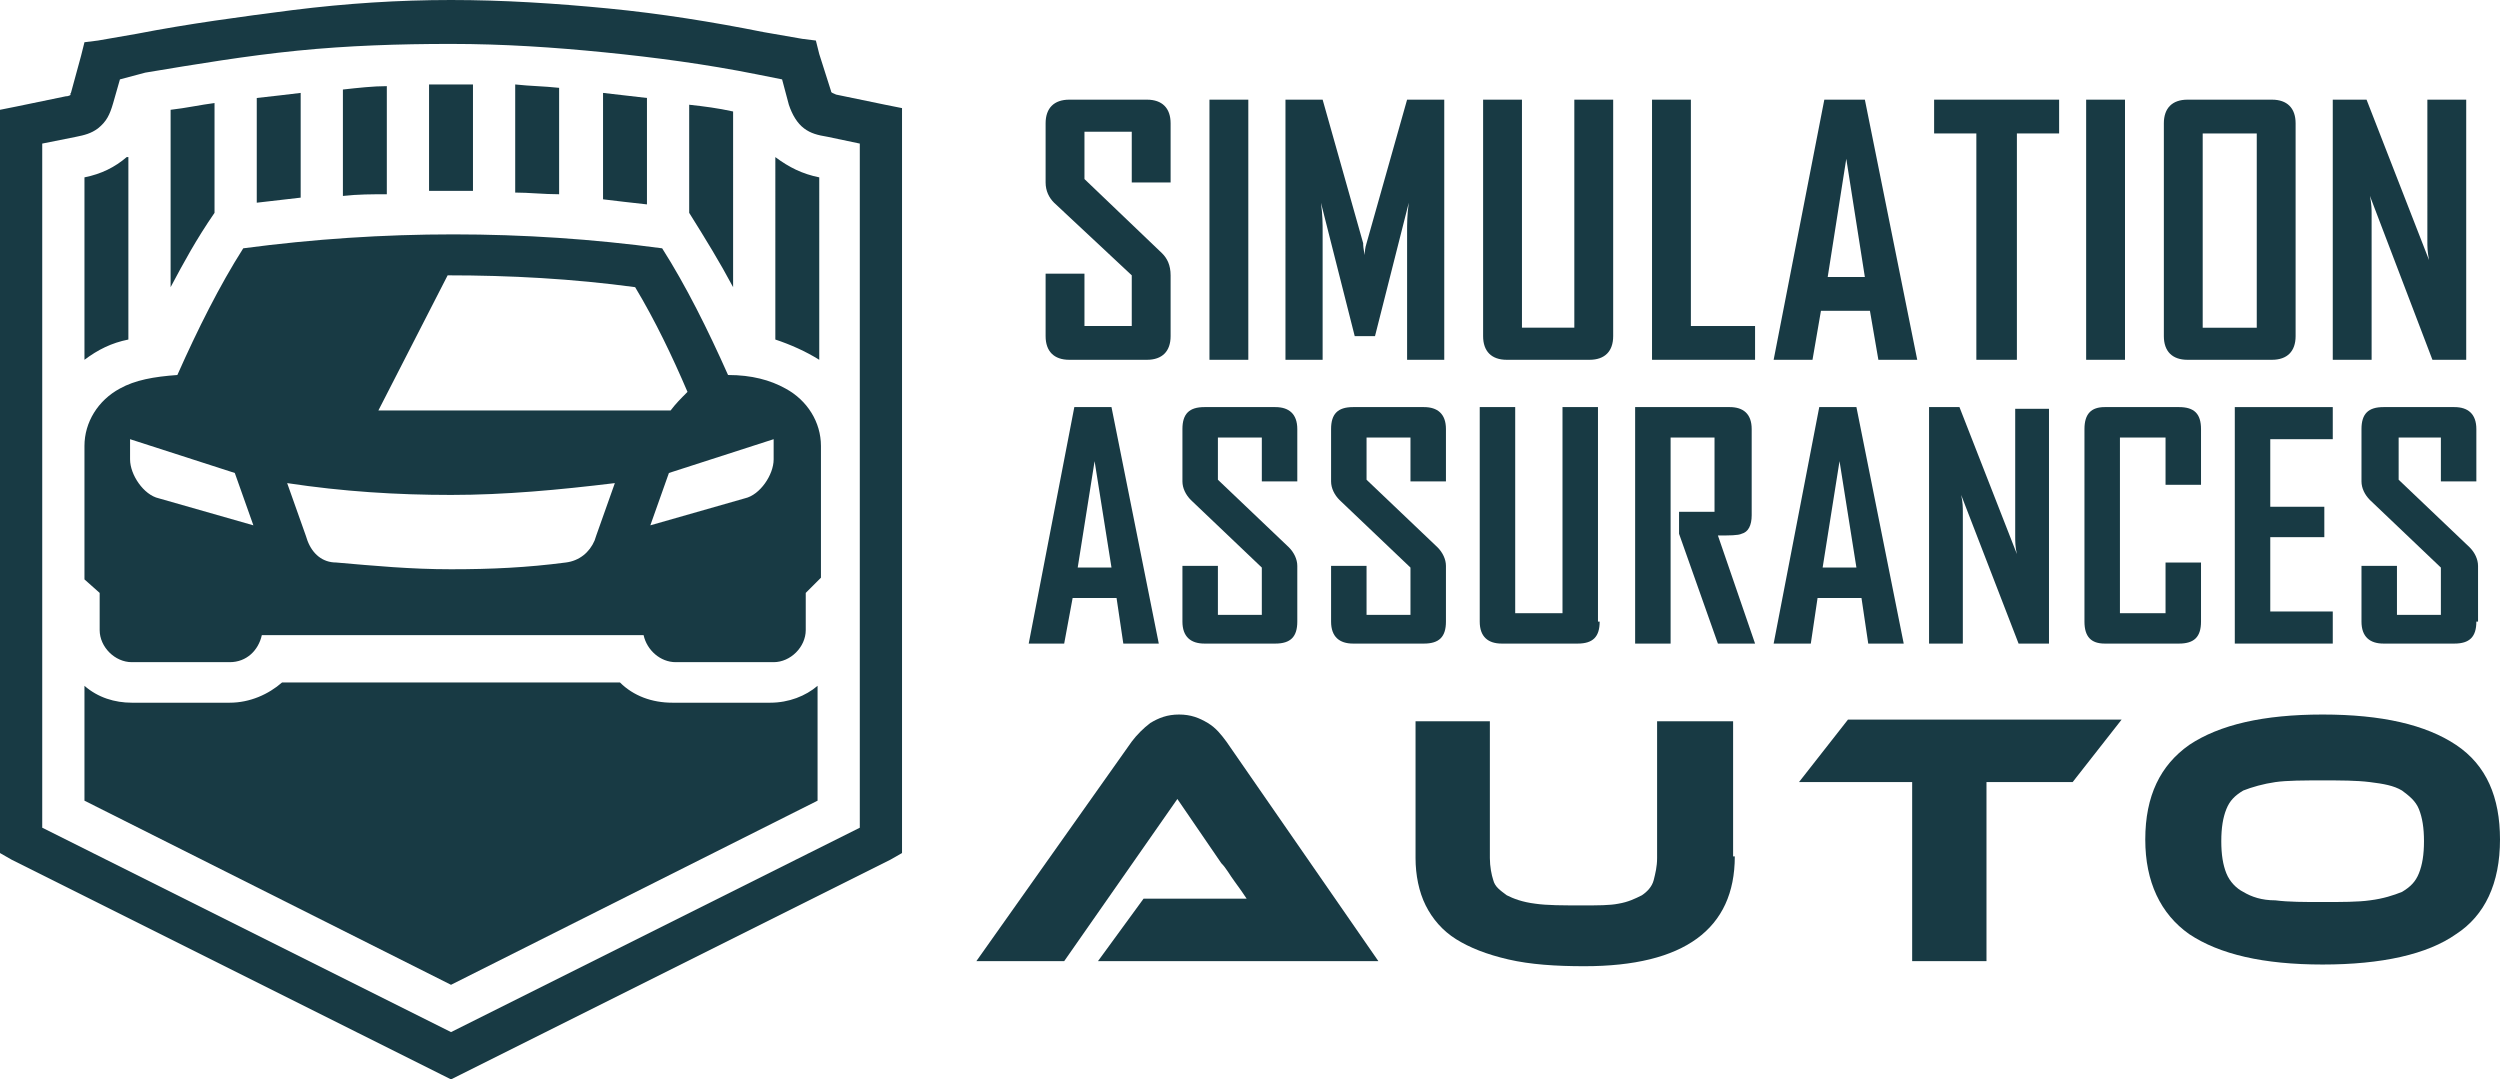 <?xml version="1.0" encoding="utf-8"?>
<!-- Generator: Adobe Illustrator 24.1.0, SVG Export Plug-In . SVG Version: 6.00 Build 0)  -->
<svg version="1.1" id="Layer_1" xmlns="http://www.w3.org/2000/svg" xmlns:xlink="http://www.w3.org/1999/xlink" x="0px" y="0px"
	 width="148px" height="63.9px" viewBox="0 0 148 63.9" style="enable-background:new 0 0 148 63.9;" xml:space="preserve">
<style type="text/css">
	.st0{fill-rule:evenodd;clip-rule:evenodd;fill:#183A44;}
	.st1{fill:#183A44;}
</style>
<g>
	<path class="st0" d="M5,26.4C5,25,5.8,23.7,7.1,23c0.9-0.5,2-0.7,3.4-0.8c1.2-2.7,2.5-5.3,3.9-7.5c8.3-1.1,16.6-1.1,24.8,0
		c1.4,2.2,2.7,4.8,3.9,7.5c1.4,0,2.5,0.3,3.4,0.8c1.3,0.7,2.1,2,2.1,3.4v7.8l-0.9,0.9v2.2c0,1-0.9,1.9-1.9,1.9h-5.8
		c-0.9,0-1.7-0.7-1.9-1.6H15.5c-0.2,0.9-0.9,1.6-1.9,1.6H7.8c-1,0-1.9-0.9-1.9-1.9v-2.2L5,34.3V26.4L5,26.4z M26.5,16.3l-4.1,8h17.3
		c0.3-0.4,0.6-0.7,1-1.1c-0.9-2.1-1.9-4.2-3.1-6.2C33.9,16.5,30.2,16.3,26.5,16.3L26.5,16.3z M7.7,26l6.2,2l1.1,3.1l-5.6-1.6
		c-0.9-0.2-1.7-1.4-1.7-2.3V26L7.7,26z M45.8,26l-6.2,2l-1.1,3.1l5.6-1.6c0.9-0.2,1.7-1.4,1.7-2.3V26L45.8,26z M26.7,29.3
		c-3.2,0-6.4-0.2-9.7-0.7l1.1,3.1l0.1,0.3c0.3,0.8,0.9,1.3,1.7,1.3c2.3,0.2,4.4,0.4,6.8,0.4c2.4,0,4.5-0.1,6.8-0.4
		c0.8-0.1,1.4-0.6,1.7-1.3l0.1-0.3l1.1-3.1C33.1,29,29.9,29.3,26.7,29.3L26.7,29.3z"/>
	<path class="st0" d="M5,47.4v-6.8c0.8,0.7,1.8,1,2.8,1h5.8c1.2,0,2.3-0.5,3.1-1.2h5h5h5h5c0.8,0.8,1.9,1.2,3.1,1.2h5.8
		c1.1,0,2.1-0.4,2.8-1c0,2.9,0,3.9,0,6.8L26.7,58.3L5,47.4L5,47.4z"/>
	<path class="st0" d="M26.7,5c-0.4,0-0.9,0-1.3,0v6.3c0.4,0,0.9,0,1.3,0c0.4,0,0.9,0,1.3,0V5C27.6,5,27.1,5,26.7,5L26.7,5z
		 M22.9,5.1c-0.8,0-1.7,0.1-2.6,0.2v6.3c0.9-0.1,1.7-0.1,2.6-0.1V5.1L22.9,5.1z M17.8,5.5c-0.8,0.1-1.7,0.2-2.6,0.3V12
		c0.9-0.1,1.7-0.2,2.6-0.3V5.5L17.8,5.5z M12.7,6.1c-0.8,0.1-1.7,0.3-2.6,0.4V17c0.8-1.5,1.5-2.8,2.6-4.4V6.1L12.7,6.1z M7.5,9.3
		C6.8,9.9,6,10.3,5,10.5v10.8c0.8-0.6,1.6-1,2.6-1.2V9.3L7.5,9.3z M30.5,11.4c0.8,0,1.7,0.1,2.6,0.1V5.2c-0.9-0.1-1.7-0.1-2.6-0.2
		V11.4L30.5,11.4z M35.7,11.8c0.8,0.1,1.7,0.2,2.6,0.3V5.8c-0.9-0.1-1.7-0.2-2.6-0.3V11.8L35.7,11.8z M40.8,12.6
		c1,1.6,1.8,2.9,2.6,4.4V6.6c-0.9-0.2-1.7-0.3-2.6-0.4V12.6L40.8,12.6z M45.9,20.1c0.9,0.3,1.8,0.7,2.6,1.2V10.5
		c-1-0.2-1.8-0.6-2.6-1.2V20.1L45.9,20.1z"/>
	<path class="st1" d="M49.2,5.4C49.2,5.5,49.1,5.5,49.2,5.4c0,0.1,0.1,0.1,0.3,0.2l2.9,0.6l1,0.2v1v42.3v0.8l-0.7,0.4L27.3,63.6
		l-0.6,0.3l-0.6-0.3L0.7,50.9L0,50.5v-0.8V7.5v-1l1-0.2l2.9-0.6c0.2,0,0.3-0.1,0.3-0.1c0,0-0.1,0,0-0.1l0.6-2.2l0.2-0.8l0.8-0.1
		l2.3-0.4c3.1-0.6,6.1-1,9.2-1.4C20.5,0.2,23.6,0,26.7,0c3.1,0,6.2,0.2,9.3,0.5c3.1,0.3,6.2,0.8,9.2,1.4l2.3,0.4l0.8,0.1l0.2,0.8
		L49.2,5.4L49.2,5.4z M47.6,7.6c-0.4-0.3-0.7-0.8-0.9-1.4l-0.4-1.5l-1.5-0.3c-3-0.6-6-1-9-1.3c-3-0.3-6-0.5-9.1-0.5S20.6,2.7,17.6,3
		c-3,0.3-6,0.8-9,1.3L7.1,4.7L6.7,6.1C6.5,6.8,6.3,7.2,5.8,7.6C5.4,7.9,5,8,4.5,8.1L2.5,8.5V49l24.2,12.1L50.9,49V8.5l-1.9-0.4
		C48.4,8,48,7.9,47.6,7.6L47.6,7.6z"/>
</g>
<g>
	<path class="st1" d="M69.3,19.9c0,0.9-0.5,1.4-1.4,1.4h-4.6c-0.9,0-1.4-0.5-1.4-1.4v-3.7h2.3v3.1H67v-3L62.4,12
		c-0.3-0.3-0.5-0.7-0.5-1.2V7.3c0-0.9,0.5-1.4,1.4-1.4h4.6c0.9,0,1.4,0.5,1.4,1.4v3.5H67V7.8h-2.8v2.8l4.6,4.4
		c0.3,0.3,0.5,0.7,0.5,1.3V19.9z"/>
	<path class="st1" d="M73.9,21.3h-2.3V5.9h2.3V21.3z"/>
	<path class="st1" d="M85.5,21.3h-2.2v-7.6c0-0.4,0-1,0.1-1.7l-2,7.9h-1.2l-2-7.9c0.1,0.7,0.1,1.3,0.1,1.7v7.6h-2.2V5.9h2.2l2.4,8.5
		c0,0.1,0,0.3,0.1,0.7c0-0.2,0-0.4,0.1-0.7l2.4-8.5h2.2V21.3z"/>
	<path class="st1" d="M95.5,19.9c0,0.9-0.5,1.4-1.4,1.4h-4.9c-0.9,0-1.4-0.5-1.4-1.4v-14h2.3v13.5h3.1V5.9h2.3V19.9z"/>
	<path class="st1" d="M103.9,21.3h-6.1V5.9h2.3v13.4h3.8V21.3z"/>
	<path class="st1" d="M113.5,21.3h-2.3l-0.5-2.9h-2.9l-0.5,2.9h-2.3v0l3-15.4h2.4L113.5,21.3z M110.4,16.4l-1.1-7l-1.1,7H110.4z"/>
	<path class="st1" d="M121.9,7.9h-2.5v13.4H117V7.9h-2.5v-2h7.4V7.9z"/>
	<path class="st1" d="M125.8,21.3h-2.3V5.9h2.3V21.3z"/>
	<path class="st1" d="M135.9,19.9c0,0.9-0.5,1.4-1.4,1.4h-5c-0.9,0-1.4-0.5-1.4-1.4V7.3c0-0.9,0.5-1.4,1.4-1.4h5
		c0.9,0,1.4,0.5,1.4,1.4V19.9z M133.6,19.4V7.9h-3.2v11.5H133.6z"/>
	<path class="st1" d="M146,21.3h-2l-3.7-9.7c0.1,0.5,0.1,0.8,0.1,1.1v8.6h-2.3V5.9h2l3.7,9.5c-0.1-0.5-0.1-0.8-0.1-1.1V5.9h2.3V21.3
		z"/>
	<path class="st1" d="M68.6,38.1h-2.1l-0.4-2.7h-2.6L63,38.1h-2.1v0l2.7-14h2.2L68.6,38.1z M65.8,33.6l-1-6.3l-1,6.3H65.8z"/>
	<path class="st1" d="M76.8,36.8c0,0.9-0.4,1.3-1.3,1.3h-4.2c-0.8,0-1.3-0.4-1.3-1.3v-3.3h2.1v2.9h2.6v-2.8l-4.2-4
		c-0.3-0.3-0.5-0.7-0.5-1.1v-3.1c0-0.9,0.4-1.3,1.3-1.3h4.2c0.8,0,1.3,0.4,1.3,1.3v3.1h-2.1v-2.6h-2.6v2.5l4.2,4
		c0.3,0.3,0.5,0.7,0.5,1.1V36.8z"/>
	<path class="st1" d="M85.6,36.8c0,0.9-0.4,1.3-1.3,1.3h-4.2c-0.8,0-1.3-0.4-1.3-1.3v-3.3h2.1v2.9h2.6v-2.8l-4.2-4
		c-0.3-0.3-0.5-0.7-0.5-1.1v-3.1c0-0.9,0.4-1.3,1.3-1.3h4.2c0.8,0,1.3,0.4,1.3,1.3v3.1h-2.1v-2.6h-2.6v2.5l4.2,4
		c0.3,0.3,0.5,0.7,0.5,1.1V36.8z"/>
	<path class="st1" d="M94.7,36.8c0,0.9-0.4,1.3-1.3,1.3h-4.5c-0.8,0-1.3-0.4-1.3-1.3V24.1h2.1v12.2h2.8V24.1h2.1V36.8z"/>
	<path class="st1" d="M103.9,38.1h-2.2l-2.3-6.5v-1.3h2.1v-4.4h-2.6v12.2h-2.1v-14h5.6c0.8,0,1.3,0.4,1.3,1.3v5.1
		c0,0.6-0.2,1-0.6,1.1c-0.2,0.1-0.7,0.1-1.4,0.1L103.9,38.1z"/>
	<path class="st1" d="M112.7,38.1h-2.1l-0.4-2.7h-2.6l-0.4,2.7H105v0l2.7-14h2.2L112.7,38.1z M109.9,33.6l-1-6.3l-1,6.3H109.9z"/>
	<path class="st1" d="M121.3,38.1h-1.8l-3.4-8.8c0.1,0.4,0.1,0.8,0.1,1v7.8h-2v-14h1.8l3.4,8.7c-0.1-0.4-0.1-0.8-0.1-1v-7.6h2V38.1z
		"/>
	<path class="st1" d="M130.3,36.8c0,0.9-0.4,1.3-1.3,1.3h-4.4c-0.8,0-1.2-0.4-1.2-1.3V25.4c0-0.9,0.4-1.3,1.2-1.3h4.4
		c0.9,0,1.3,0.4,1.3,1.3v3.3h-2.1v-2.8h-2.7v10.4h2.7v-3h2.1V36.8z"/>
	<path class="st1" d="M138.1,38.1h-5.8v-14h5.8v1.9h-3.7V30h3.2v1.8h-3.2v4.4h3.7V38.1z"/>
	<path class="st1" d="M146.6,36.8c0,0.9-0.4,1.3-1.3,1.3h-4.2c-0.8,0-1.3-0.4-1.3-1.3v-3.3h2.1v2.9h2.6v-2.8l-4.2-4
		c-0.3-0.3-0.5-0.7-0.5-1.1v-3.1c0-0.9,0.4-1.3,1.3-1.3h4.2c0.8,0,1.3,0.4,1.3,1.3v3.1h-2.1v-2.6H142v2.5l4.2,4
		c0.3,0.3,0.5,0.7,0.5,1.1V36.8z"/>
	<path class="st1" d="M65,56.9l2.7-3.7h3.6c0.4,0,0.9,0,1.3,0s0.9,0,1.2,0c-0.2-0.3-0.4-0.6-0.7-1c-0.3-0.4-0.5-0.8-0.8-1.1
		l-2.6-3.8L63,56.9h-5.2l9.2-13c0.3-0.4,0.7-0.8,1.1-1.1c0.5-0.3,1-0.5,1.7-0.5c0.7,0,1.2,0.2,1.7,0.5c0.5,0.3,0.8,0.7,1.1,1.1l9,13
		H65z"/>
	<path class="st1" d="M102.7,50.7c0,4.3-3,6.5-8.9,6.5c-1.7,0-3.2-0.1-4.5-0.4s-2.3-0.7-3.1-1.2c-0.8-0.5-1.4-1.2-1.8-2
		c-0.4-0.8-0.6-1.8-0.6-2.8v-8.1h4.4v8.1c0,0.5,0.1,1,0.2,1.3c0.1,0.4,0.4,0.6,0.8,0.9c0.4,0.2,0.9,0.4,1.7,0.5
		c0.7,0.1,1.6,0.1,2.8,0.1c0.9,0,1.6,0,2.1-0.1c0.6-0.1,1-0.3,1.4-0.5c0.3-0.2,0.6-0.5,0.7-0.9c0.1-0.4,0.2-0.8,0.2-1.3v-8.1h4.5
		V50.7z"/>
	<path class="st1" d="M125.6,42.6l-2.9,3.7h-5.1v10.6h-4.4V46.3h-6.7l2.9-3.7H125.6z"/>
	<path class="st1" d="M137.5,42.3c3.5,0,6.1,0.6,7.9,1.8c1.8,1.2,2.6,3.1,2.6,5.6c0,2.6-0.9,4.5-2.6,5.6c-1.7,1.2-4.4,1.8-7.9,1.8
		c-3.5,0-6.1-0.6-7.9-1.8c-1.7-1.2-2.6-3.1-2.6-5.6c0-2.6,0.9-4.4,2.6-5.6C131.4,42.9,134,42.3,137.5,42.3z M137.5,53.4
		c1.1,0,2.1,0,2.8-0.1c0.8-0.1,1.4-0.3,1.9-0.5c0.5-0.3,0.8-0.6,1-1.1c0.2-0.5,0.3-1.1,0.3-1.9c0-0.8-0.1-1.4-0.3-1.9
		s-0.6-0.8-1-1.1c-0.5-0.3-1.1-0.4-1.9-0.5s-1.7-0.1-2.8-0.1c-1.1,0-2.1,0-2.8,0.1s-1.4,0.3-1.9,0.5c-0.5,0.3-0.8,0.6-1,1.1
		s-0.3,1.1-0.3,1.9c0,0.8,0.1,1.4,0.3,1.9c0.2,0.5,0.6,0.9,1,1.1c0.5,0.3,1.1,0.5,1.9,0.5C135.5,53.4,136.4,53.4,137.5,53.4z"/>
</g>
</svg>
